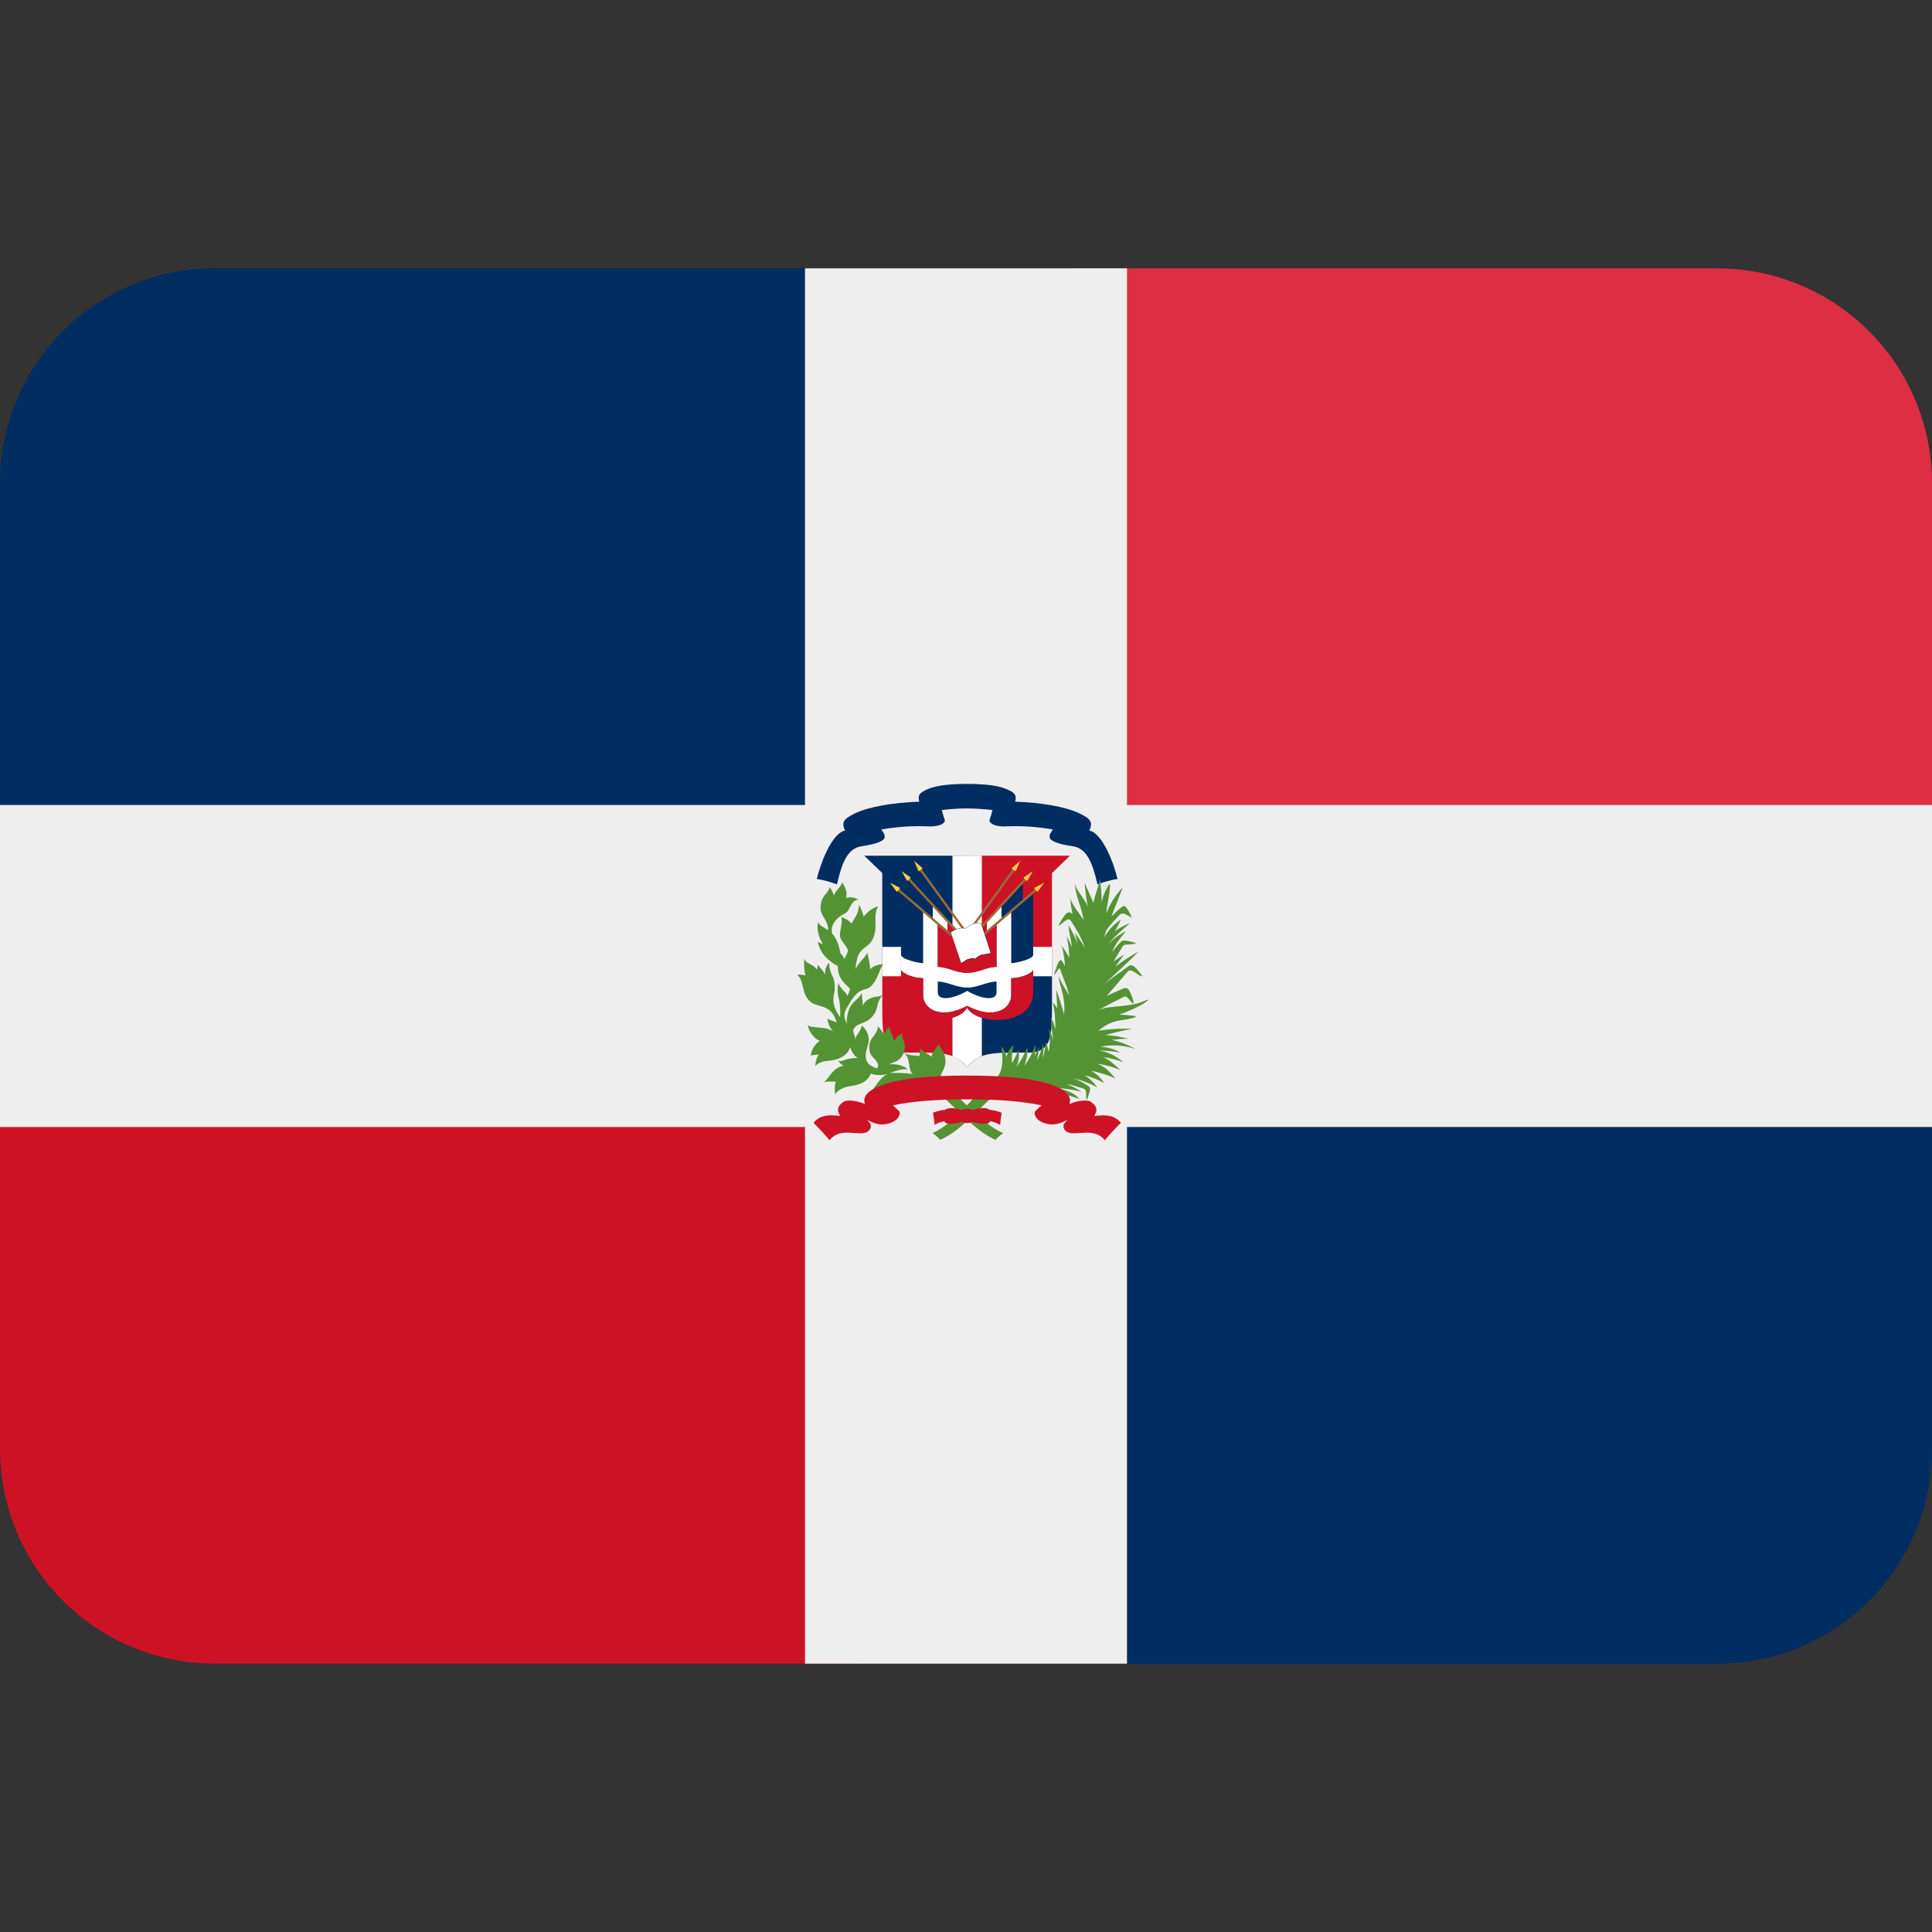 <svg width="36" height="36" viewBox="0 0 36 36" fill="none" xmlns="http://www.w3.org/2000/svg">
<rect x="0" y="0" width="36" height="36" fill="#333333" stroke="none"/>
<path d="M36 27C36 28.061 35.579 29.078 34.828 29.828C34.078 30.579 33.061 31 32 31H4C2.939 31 1.922 30.579 1.172 29.828C0.421 29.078 0 28.061 0 27V9C0 7.939 0.421 6.922 1.172 6.172C1.922 5.421 2.939 5 4 5H32C33.061 5 34.078 5.421 34.828 6.172C35.579 6.922 36 7.939 36 9V27Z" fill="#002D62"/>
<path d="M32 5H20V16H36V9C36 7.939 35.579 6.922 34.828 6.172C34.078 5.421 33.061 5 32 5V5Z" fill="#DD2E44"/>
<path d="M4 31H16V20H0V27C0 28.061 0.421 29.078 1.172 29.828C1.922 30.579 2.939 31 4 31Z" fill="#CE1225"/>
<path d="M36 15H21V5H15V15H0V21H15V31H21V21H36V15Z" fill="#EEEEEE"/>
<path d="M18.022 15.945H16.105L16.44 16.268V17.923H18.022V15.945V15.945ZM18.022 19.881C18.277 19.603 18.451 19.614 19.172 19.614C19.557 19.614 19.602 19.352 19.602 18.843V17.923H18.022V19.881V19.881Z" fill="#002D62"/>
<path d="M18.022 19.881C17.767 19.603 17.593 19.614 16.871 19.614C16.485 19.614 16.44 19.352 16.44 18.843V17.923H18.022V19.881V19.881ZM18.022 15.945H19.937L19.602 16.268V17.923H18.022V15.945V15.945Z" fill="#CE1225"/>
<path d="M18.295 19.677V15.945H17.748V19.68C17.855 19.723 17.949 19.792 18.022 19.881C18.096 19.793 18.189 19.723 18.295 19.677V19.677Z" fill="white"/>
<path d="M16.44 17.644H19.601V18.191H16.44V17.644Z" fill="white"/>
<path d="M18.022 17.556L19.06 16.448V16.783L19.252 16.622V18.473C19.252 19.16 18.17 19.092 18.021 18.775C17.872 19.092 16.789 19.16 16.789 18.473V16.622L16.982 16.783V16.448L18.022 17.556Z" fill="#002D62"/>
<path d="M18.022 18.743C17.524 19.01 17.201 18.8 17.201 18.545V18.227C17.008 18.227 16.79 18.128 16.79 18.065V17.792C16.79 17.873 17.114 17.947 17.201 17.947V16.989L17.381 17.132V16.883L17.655 17.163V17.359L17.474 17.206V18.016C17.661 18.016 17.807 18.127 18.022 18.127C18.236 18.127 18.382 18.016 18.569 18.016V17.206L18.389 17.359V17.163L18.662 16.883V17.132L18.843 16.989V17.947C18.93 17.947 19.253 17.872 19.253 17.792V18.065C19.253 18.128 19.035 18.227 18.843 18.227V18.545C18.843 18.8 18.519 19.011 18.022 18.743V18.464C18.289 18.619 18.569 18.657 18.569 18.489V18.29C18.382 18.29 18.236 18.402 18.022 18.402C17.807 18.402 17.661 18.29 17.474 18.29V18.489C17.474 18.657 17.755 18.619 18.022 18.464V18.743Z" fill="white"/>
<path d="M18.389 17.164V17.36L18.569 17.207V18.017C18.382 18.017 18.236 18.128 18.022 18.128C17.807 18.128 17.661 18.017 17.474 18.017V17.207L17.655 17.36V17.164L18.022 17.557L18.389 17.164Z" fill="#CE1225"/>
<path d="M16.79 18.066V18.473C16.79 19.16 17.873 19.092 18.022 18.775C18.17 19.092 19.253 19.16 19.253 18.473V18.066C19.253 18.127 19.035 18.227 18.843 18.227V18.545C18.843 18.799 18.519 19.01 18.022 18.743C17.524 19.01 17.201 18.8 17.201 18.545V18.227C17.008 18.227 16.79 18.128 16.79 18.066V18.066Z" fill="#CE1225"/>
<path d="M18.438 15.282C18.457 15.232 18.476 15.16 18.494 15.094C18.338 15.075 18.18 15.065 18.022 15.064C17.862 15.064 17.691 15.076 17.549 15.094C17.567 15.16 17.586 15.232 17.605 15.282C17.617 15.32 17.543 15.413 17.276 15.397C16.99 15.387 16.704 15.407 16.422 15.456C16.471 15.531 16.489 15.546 16.484 15.604C16.477 15.669 16.324 15.73 16.057 15.768C15.79 15.805 15.687 16.082 15.595 16.479C15.474 16.432 15.348 16.398 15.22 16.378C15.28 16.12 15.487 15.534 15.746 15.475C15.683 15.335 15.698 15.265 15.939 15.152C16.2 15.03 16.642 14.956 17.129 14.938C17.098 14.82 17.129 14.773 17.282 14.707C17.413 14.65 17.621 14.607 18.023 14.607C18.423 14.607 18.632 14.65 18.762 14.707C18.916 14.772 18.946 14.82 18.916 14.938C19.402 14.956 19.845 15.03 20.105 15.152C20.346 15.264 20.361 15.335 20.298 15.475C20.556 15.534 20.764 16.12 20.823 16.378C20.722 16.393 20.553 16.436 20.45 16.479C20.358 16.082 20.254 15.805 19.986 15.768C19.719 15.73 19.565 15.669 19.559 15.604C19.552 15.546 19.572 15.531 19.62 15.456C19.339 15.407 19.053 15.387 18.767 15.397C18.501 15.413 18.427 15.319 18.438 15.282Z" fill="#002D62"/>
<path d="M18.022 17.65L19.295 16.56L19.323 16.593L18.022 17.706V17.65ZM18.022 17.528L19.097 16.361L19.128 16.392L18.022 17.592V17.528ZM18.022 17.368L18.876 16.189L18.91 16.214L18.022 17.442V17.368ZM18.022 17.65L16.749 16.56L16.721 16.593L18.022 17.706V17.65Z" fill="#996B38"/>
<path d="M18.022 17.528L16.947 16.361L16.916 16.392L18.022 17.592V17.528ZM18.022 17.368L17.167 16.189L17.132 16.214L18.022 17.442V17.368Z" fill="#996B38"/>
<path d="M19.274 16.544L19.457 16.448L19.335 16.615C19.325 16.624 19.266 16.552 19.274 16.544ZM19.074 16.349L19.246 16.232L19.144 16.412C19.134 16.421 19.066 16.357 19.074 16.349ZM18.853 16.177L19.01 16.04L18.928 16.231C18.92 16.243 18.846 16.187 18.853 16.177ZM16.769 16.544L16.585 16.448L16.708 16.615C16.718 16.624 16.777 16.552 16.769 16.544ZM16.968 16.349L16.798 16.232L16.901 16.412C16.909 16.421 16.977 16.357 16.968 16.349ZM17.19 16.177L17.034 16.04L17.114 16.231C17.123 16.243 17.197 16.187 17.19 16.177Z" fill="#FFCE46"/>
<path d="M17.713 17.372C17.763 17.331 17.904 17.263 17.987 17.307C18.051 17.233 18.203 17.169 18.286 17.212L18.462 17.755C18.413 17.79 18.314 17.772 18.252 17.81C18.235 17.82 18.187 17.847 18.179 17.867C18.149 17.854 18.081 17.861 18.033 17.877C17.989 17.89 17.958 17.936 17.906 17.943L17.713 17.372" fill="white"/>
<path d="M17.908 17.948L17.711 17.373L17.712 17.37C17.766 17.326 17.906 17.263 17.989 17.305C18.047 17.235 18.204 17.166 18.288 17.21L18.466 17.755C18.44 17.776 18.403 17.781 18.364 17.786C18.326 17.788 18.289 17.797 18.255 17.814C18.233 17.827 18.19 17.851 18.183 17.87C18.151 17.858 18.08 17.868 18.036 17.881C18.017 17.887 18.001 17.899 17.984 17.911C17.961 17.927 17.938 17.943 17.908 17.948V17.948ZM17.717 17.373L17.91 17.943C17.935 17.935 17.959 17.922 17.979 17.905C17.995 17.892 18.014 17.882 18.033 17.874C18.078 17.859 18.147 17.85 18.181 17.865C18.184 17.846 18.227 17.822 18.247 17.81C18.282 17.789 18.323 17.784 18.363 17.779C18.401 17.775 18.437 17.77 18.46 17.753L18.282 17.213C18.207 17.174 18.056 17.233 17.989 17.309C17.908 17.267 17.771 17.331 17.717 17.373V17.373Z" fill="black"/>
<path d="M19.707 20.28C19.87 20.279 20.086 20.323 20.154 20.348C20.067 20.284 19.971 20.234 19.869 20.199C20.018 20.223 20.056 20.248 20.156 20.273C20.225 20.293 20.236 20.3 20.239 20.4C20.24 20.467 20.24 20.554 20.281 20.414C20.319 20.288 20.333 20.27 20.266 20.228C20.184 20.174 20.096 20.129 20.005 20.093C20.197 20.143 20.353 20.205 20.446 20.266C20.386 20.173 20.305 20.095 20.21 20.037C20.322 20.063 20.472 20.124 20.577 20.181C20.514 20.087 20.431 20.009 20.333 19.952C20.503 19.988 20.684 20.044 20.782 20.099C20.687 19.974 20.579 19.864 20.437 19.821C20.626 19.844 20.805 19.901 20.886 19.95C20.776 19.845 20.661 19.734 20.548 19.696C20.703 19.717 20.847 19.757 20.931 19.795C20.806 19.679 20.65 19.603 20.482 19.575C20.599 19.577 20.749 19.588 20.876 19.614C20.764 19.548 20.638 19.511 20.508 19.506C20.701 19.462 20.918 19.468 21.155 19.546C21.017 19.467 20.867 19.41 20.712 19.375C20.806 19.37 20.943 19.348 21.031 19.36C20.89 19.317 20.744 19.292 20.597 19.287C20.787 19.231 20.976 19.195 21.09 19.174C20.891 19.161 20.667 19.174 20.468 19.206C20.688 19.019 20.848 19.019 20.991 18.995C21.133 18.97 21.24 18.939 21.092 18.924C20.996 18.915 20.918 18.907 20.851 18.906C21.006 18.859 21.202 18.76 21.267 18.725C21.332 18.691 21.491 18.576 21.32 18.653C21.149 18.731 20.904 18.743 20.682 18.768C20.602 18.774 20.524 18.796 20.453 18.832C20.573 18.763 20.708 18.69 20.849 18.622C20.99 18.554 20.959 18.531 21.082 18.671C21.141 18.74 21.137 18.671 21.06 18.493C20.998 18.355 20.945 18.419 20.81 18.472C20.76 18.492 20.696 18.52 20.622 18.56C20.7 18.467 20.97 18.155 21.014 18.102C21.062 18.049 21.133 18.111 21.225 18.17C21.313 18.23 21.283 18.173 21.199 18.076C21.114 17.98 21.074 17.965 21.018 18.012C20.963 18.059 20.693 18.23 20.542 18.373C20.818 18.112 21.138 17.817 21.211 17.734C21.053 17.819 20.911 17.914 20.784 18.012C20.828 17.95 20.908 17.834 20.95 17.785C20.886 17.828 20.798 17.874 20.748 17.921C20.822 17.789 20.9 17.668 20.911 17.647C20.928 17.613 20.946 17.605 20.972 17.603L21.112 17.591C21.192 17.585 21.161 17.568 21.126 17.559C20.904 17.501 20.913 17.526 20.863 17.574C20.815 17.625 20.769 17.678 20.727 17.734C20.783 17.561 20.951 17.4 20.978 17.351C20.804 17.447 20.712 17.522 20.65 17.601C20.729 17.473 20.978 17.277 21.053 17.199C20.976 17.23 20.814 17.311 20.771 17.361C20.812 17.288 20.851 17.212 20.887 17.134C20.757 17.218 20.65 17.333 20.575 17.468C20.583 17.436 20.596 17.388 20.609 17.348C20.653 17.263 20.773 17.146 20.835 17.077C20.898 17.009 20.912 16.99 21.089 17.102C21.067 17.04 21.037 16.981 20.998 16.928C20.947 16.851 20.923 16.884 20.853 16.942C20.814 16.973 20.778 17.017 20.708 17.078C20.784 16.882 20.873 16.672 20.92 16.536C20.787 16.676 20.683 16.841 20.614 17.021C20.62 16.884 20.695 16.604 20.682 16.461C20.605 16.565 20.552 16.686 20.528 16.813C20.524 16.662 20.522 16.475 20.485 16.368C20.496 16.461 20.4 16.674 20.375 16.823C20.315 16.681 20.249 16.544 20.211 16.449C20.214 16.523 20.235 16.694 20.267 16.896C20.217 16.741 20.036 16.579 20.03 16.455C20.025 16.635 20.155 16.94 20.169 17.027C20.171 17.055 20.182 17.097 20.192 17.145C20.13 17.045 19.982 16.865 19.943 16.747C19.943 16.821 19.971 16.951 19.985 17.032C19.907 16.96 19.852 17.002 19.72 17.251C19.763 17.238 19.813 17.183 19.85 17.158C19.887 17.133 19.922 17.106 19.962 17.17C20.012 17.252 20.147 17.44 20.22 17.68C20.199 17.611 20.074 17.449 20.03 17.378C20.04 17.412 20.062 17.524 20.077 17.589C20.035 17.468 19.979 17.352 19.91 17.244C19.906 17.325 19.966 17.553 19.975 17.649C19.94 17.566 19.901 17.493 19.87 17.431C19.893 17.495 19.927 17.723 19.923 17.84C19.88 17.763 19.832 17.689 19.781 17.617C19.813 17.711 19.84 17.897 19.845 18.004C19.831 17.976 19.816 17.949 19.8 17.922C19.738 17.822 19.697 18.003 19.66 18.096C19.622 18.189 19.642 18.176 19.685 18.112C19.75 18.013 19.742 18.026 19.78 18.134C19.804 18.198 19.871 18.351 19.926 18.551C19.872 18.463 19.797 18.346 19.757 18.259C19.716 18.172 19.713 18.177 19.757 18.35C19.785 18.463 19.856 18.673 19.827 18.897C19.783 18.74 19.734 18.585 19.678 18.432C19.686 18.529 19.698 18.713 19.698 18.791C19.677 18.75 19.649 18.713 19.615 18.681C19.656 18.812 19.666 19.039 19.666 19.181C19.648 19.101 19.62 19.024 19.582 18.952C19.586 19.105 19.603 19.258 19.633 19.408C19.613 19.326 19.583 19.246 19.543 19.171C19.564 19.287 19.571 19.478 19.537 19.602C19.529 19.537 19.512 19.474 19.489 19.413C19.479 19.471 19.465 19.64 19.424 19.713C19.444 19.625 19.45 19.535 19.44 19.445C19.412 19.554 19.372 19.66 19.321 19.76C19.336 19.705 19.357 19.6 19.363 19.496C19.349 19.561 19.305 19.614 19.281 19.67C19.293 19.578 19.296 19.501 19.292 19.465C19.248 19.607 19.179 19.739 19.088 19.856C19.136 19.73 19.149 19.596 19.149 19.515C19.069 19.656 19.062 19.716 18.935 19.884C18.985 19.784 18.999 19.669 18.976 19.56C18.966 19.596 18.922 19.7 18.858 19.812C18.848 19.7 18.858 19.587 18.888 19.478C18.833 19.515 18.758 19.622 18.758 19.702C18.742 19.626 18.708 19.556 18.658 19.497C18.701 19.775 18.685 20.017 18.518 20.128C18.146 20.372 17.831 20.913 17.376 21.114C17.429 21.149 17.477 21.192 17.52 21.239C17.955 21.047 18.248 20.614 18.585 20.372C18.745 20.286 19.112 20.479 19.517 20.374C19.673 20.334 19.977 20.424 20.113 20.48C20.049 20.393 19.926 20.323 19.707 20.28V20.28Z" fill="#549334"/>
<path d="M16.575 19.999C16.65 19.986 16.855 19.988 17.018 20.015C16.91 19.974 16.979 19.717 16.848 19.621C16.982 19.683 17.039 19.661 17.11 19.673L17.135 19.68C17.13 19.629 17.14 19.577 17.166 19.532C17.184 19.6 17.259 19.615 17.324 19.665C17.334 19.672 17.345 19.682 17.357 19.693C17.36 19.612 17.477 19.506 17.49 19.453C17.515 19.525 17.581 19.576 17.605 19.678C17.667 19.94 17.462 19.995 17.537 20.182C17.909 20.426 18.24 20.913 18.694 21.115C18.641 21.15 18.593 21.192 18.551 21.24C17.948 20.973 17.559 20.2 17.007 20.162L16.965 20.179C16.828 20.245 16.7 20.295 16.579 20.269C16.465 20.253 16.35 20.274 16.249 20.329C16.402 20.092 16.481 20.024 16.575 19.999C16.463 20.041 16.34 20.044 16.227 20.006C16.159 20.171 15.999 20.218 15.856 20.236C15.713 20.256 15.608 20.313 15.563 20.392C15.549 20.314 15.552 20.234 15.573 20.158C15.498 20.148 15.421 20.15 15.346 20.163C15.431 20.13 15.508 19.889 15.716 19.86C15.676 19.834 15.642 19.801 15.614 19.762C15.663 19.79 15.707 19.759 15.797 19.735C15.857 19.72 15.918 19.713 15.98 19.715C15.912 19.665 15.864 19.593 15.843 19.511C15.779 19.705 15.567 19.757 15.442 19.766C15.292 19.776 15.221 19.825 15.193 19.866C15.193 19.774 15.223 19.699 15.257 19.649C15.195 19.655 15.138 19.657 15.106 19.67C15.114 19.614 15.133 19.561 15.162 19.514C15.191 19.466 15.231 19.425 15.277 19.394C15.186 19.373 15.06 19.213 15.053 19.099C15.125 19.182 15.42 19.096 15.564 19.257C15.521 19.222 15.486 19.178 15.461 19.129C15.436 19.079 15.421 19.025 15.417 18.97C15.45 19.014 15.521 19.015 15.591 19.055C15.494 18.703 15.25 18.782 15.106 18.67C14.923 18.526 14.997 18.277 14.851 18.159C14.915 18.159 14.968 18.163 15.011 18.174C14.98 18.098 14.981 17.948 14.984 17.858C15.019 17.97 15.143 17.955 15.221 18.064C15.235 18.036 15.24 18.004 15.236 17.973C15.292 18.04 15.344 18.098 15.377 18.16C15.367 18.042 15.415 17.973 15.451 17.941C15.448 17.983 15.46 18.085 15.507 18.178C15.554 18.271 15.572 18.377 15.537 18.548C15.505 18.71 15.571 18.835 15.654 18.954C15.663 18.883 15.653 18.676 15.631 18.611C15.609 18.546 15.599 18.437 15.621 18.315C15.634 18.365 15.692 18.437 15.755 18.498C15.771 18.516 15.784 18.537 15.79 18.56C15.81 18.516 15.823 18.482 15.838 18.445C15.858 18.389 15.599 18.295 15.613 18.003C15.439 17.906 15.282 17.777 15.239 17.544C15.268 17.567 15.3 17.584 15.335 17.594C15.239 17.451 15.214 17.27 15.248 17.18C15.271 17.255 15.347 17.274 15.429 17.332C15.449 17.177 15.285 17.065 15.289 16.916C15.295 16.68 15.419 16.677 15.462 16.53C15.494 16.579 15.52 16.632 15.539 16.687C15.567 16.588 15.687 16.514 15.689 16.439C15.751 16.529 15.797 16.63 15.763 16.732C15.801 16.721 15.84 16.718 15.879 16.723C15.918 16.728 15.956 16.741 15.989 16.762C15.837 16.79 15.846 16.973 15.746 17.02C15.646 17.067 15.459 17.198 15.506 17.396C15.568 17.464 15.626 17.573 15.659 17.76C15.689 17.789 15.716 17.825 15.735 17.867C15.762 17.82 15.785 17.771 15.801 17.719C15.792 17.641 15.689 17.555 15.661 17.479C15.623 17.378 15.713 17.224 15.677 17.087C15.726 17.106 15.81 17.137 15.869 17.212C15.915 17.104 16.004 17.036 16.006 16.855C16.043 16.926 16.074 17.004 16.094 17.081C16.162 16.989 16.256 16.921 16.364 16.886C16.292 17.01 16.317 17.132 16.314 17.235C16.311 17.337 16.308 17.509 16.159 17.623C16.01 17.739 15.971 17.77 15.939 18.061C16.002 17.924 16.153 17.818 16.159 17.745C16.19 17.875 16.215 17.975 16.211 18.064C16.261 18.005 16.351 17.972 16.457 17.967C16.382 18.053 16.326 18.392 16.127 18.432C15.929 18.473 15.849 18.674 15.795 18.756C15.727 18.859 15.71 18.938 15.778 19.074C15.774 18.973 15.793 18.872 15.832 18.778C15.898 18.646 16.04 18.591 16.049 18.498C16.067 18.577 16.076 18.658 16.074 18.739C16.174 18.537 16.385 18.595 16.444 18.536C16.391 18.605 16.355 18.687 16.341 18.773C16.328 18.832 16.301 18.886 16.263 18.933C16.225 18.979 16.176 19.016 16.121 19.04C16.029 19.084 15.949 19.091 15.901 19.186C15.889 19.242 15.937 19.289 15.937 19.374C15.941 19.346 15.95 19.318 15.965 19.294C16.022 19.212 16.059 19.15 16.059 19.104C16.184 19.228 16.211 19.35 16.171 19.48C16.131 19.612 16.101 19.718 16.182 19.822C16.228 19.861 16.281 19.891 16.338 19.909C16.404 19.843 16.327 19.763 16.252 19.685C16.177 19.608 16.184 19.425 16.246 19.35C16.308 19.273 16.362 19.194 16.358 19.126C16.404 19.166 16.454 19.239 16.469 19.279C16.489 19.222 16.526 19.172 16.575 19.137C16.585 19.246 16.656 19.296 16.656 19.414C16.67 19.378 16.691 19.346 16.718 19.32C16.744 19.293 16.777 19.272 16.812 19.258C16.796 19.318 16.851 19.409 16.859 19.466C16.865 19.518 16.857 19.57 16.837 19.618C16.824 19.654 16.804 19.688 16.778 19.716C16.752 19.744 16.72 19.767 16.685 19.783C16.656 19.797 16.611 19.811 16.566 19.832C16.672 19.818 16.865 19.853 16.909 19.932C16.83 19.902 16.659 19.965 16.575 19.999V19.999Z" fill="#549334"/>
<path d="M18.12 20.687C18.1 20.669 18.071 20.661 18.022 20.661C17.974 20.661 17.945 20.67 17.925 20.687C17.729 20.62 17.602 20.649 17.602 20.71V20.898C17.602 20.93 17.674 20.97 17.939 20.906C17.959 20.918 17.98 20.928 18.022 20.928C18.065 20.928 18.089 20.918 18.109 20.904V20.905C18.375 20.97 18.447 20.929 18.447 20.897V20.709C18.447 20.647 18.319 20.617 18.12 20.687V20.687Z" fill="#CE1225"/>
<path d="M18.427 20.679C18.509 20.685 18.589 20.704 18.665 20.734C18.652 20.808 18.642 20.884 18.636 20.959C18.572 20.922 18.502 20.899 18.428 20.889V20.679H18.427ZM17.622 20.679C17.541 20.685 17.46 20.704 17.384 20.734C17.394 20.775 17.414 20.925 17.414 20.959C17.478 20.922 17.548 20.899 17.621 20.889V20.679H17.622Z" fill="#CE1225"/>
<path d="M18.022 20.485C18.589 20.485 19.045 20.519 19.408 20.597C19.364 20.631 19.325 20.676 19.296 20.698C19.263 20.726 19.275 20.804 19.35 20.871C19.413 20.916 19.487 20.943 19.564 20.95C19.64 20.958 19.718 20.945 19.788 20.913L19.892 20.867C19.841 20.91 19.799 20.967 19.822 21.02C19.929 21.259 20.341 20.945 20.587 21.246C20.653 21.162 20.818 20.987 20.886 20.922C20.746 20.752 20.551 20.78 20.39 20.793C20.449 20.696 20.455 20.622 20.326 20.53C20.274 20.492 20.093 20.498 19.927 20.573C19.957 20.495 19.952 20.367 19.695 20.254C19.303 20.078 18.638 20.042 18.023 20.042C17.407 20.042 16.741 20.078 16.349 20.254C16.092 20.367 16.086 20.495 16.118 20.573C15.95 20.498 15.771 20.492 15.717 20.53C15.589 20.622 15.596 20.696 15.655 20.793C15.493 20.78 15.298 20.752 15.158 20.922C15.226 20.988 15.392 21.162 15.456 21.246C15.702 20.944 16.115 21.259 16.221 21.02C16.245 20.966 16.203 20.91 16.153 20.867L16.256 20.913C16.326 20.945 16.404 20.958 16.481 20.95C16.558 20.943 16.631 20.916 16.694 20.871C16.769 20.804 16.781 20.726 16.748 20.698C16.718 20.676 16.681 20.631 16.635 20.597C16.998 20.52 17.454 20.485 18.022 20.485V20.485Z" fill="#CE1225"/>
</svg>
